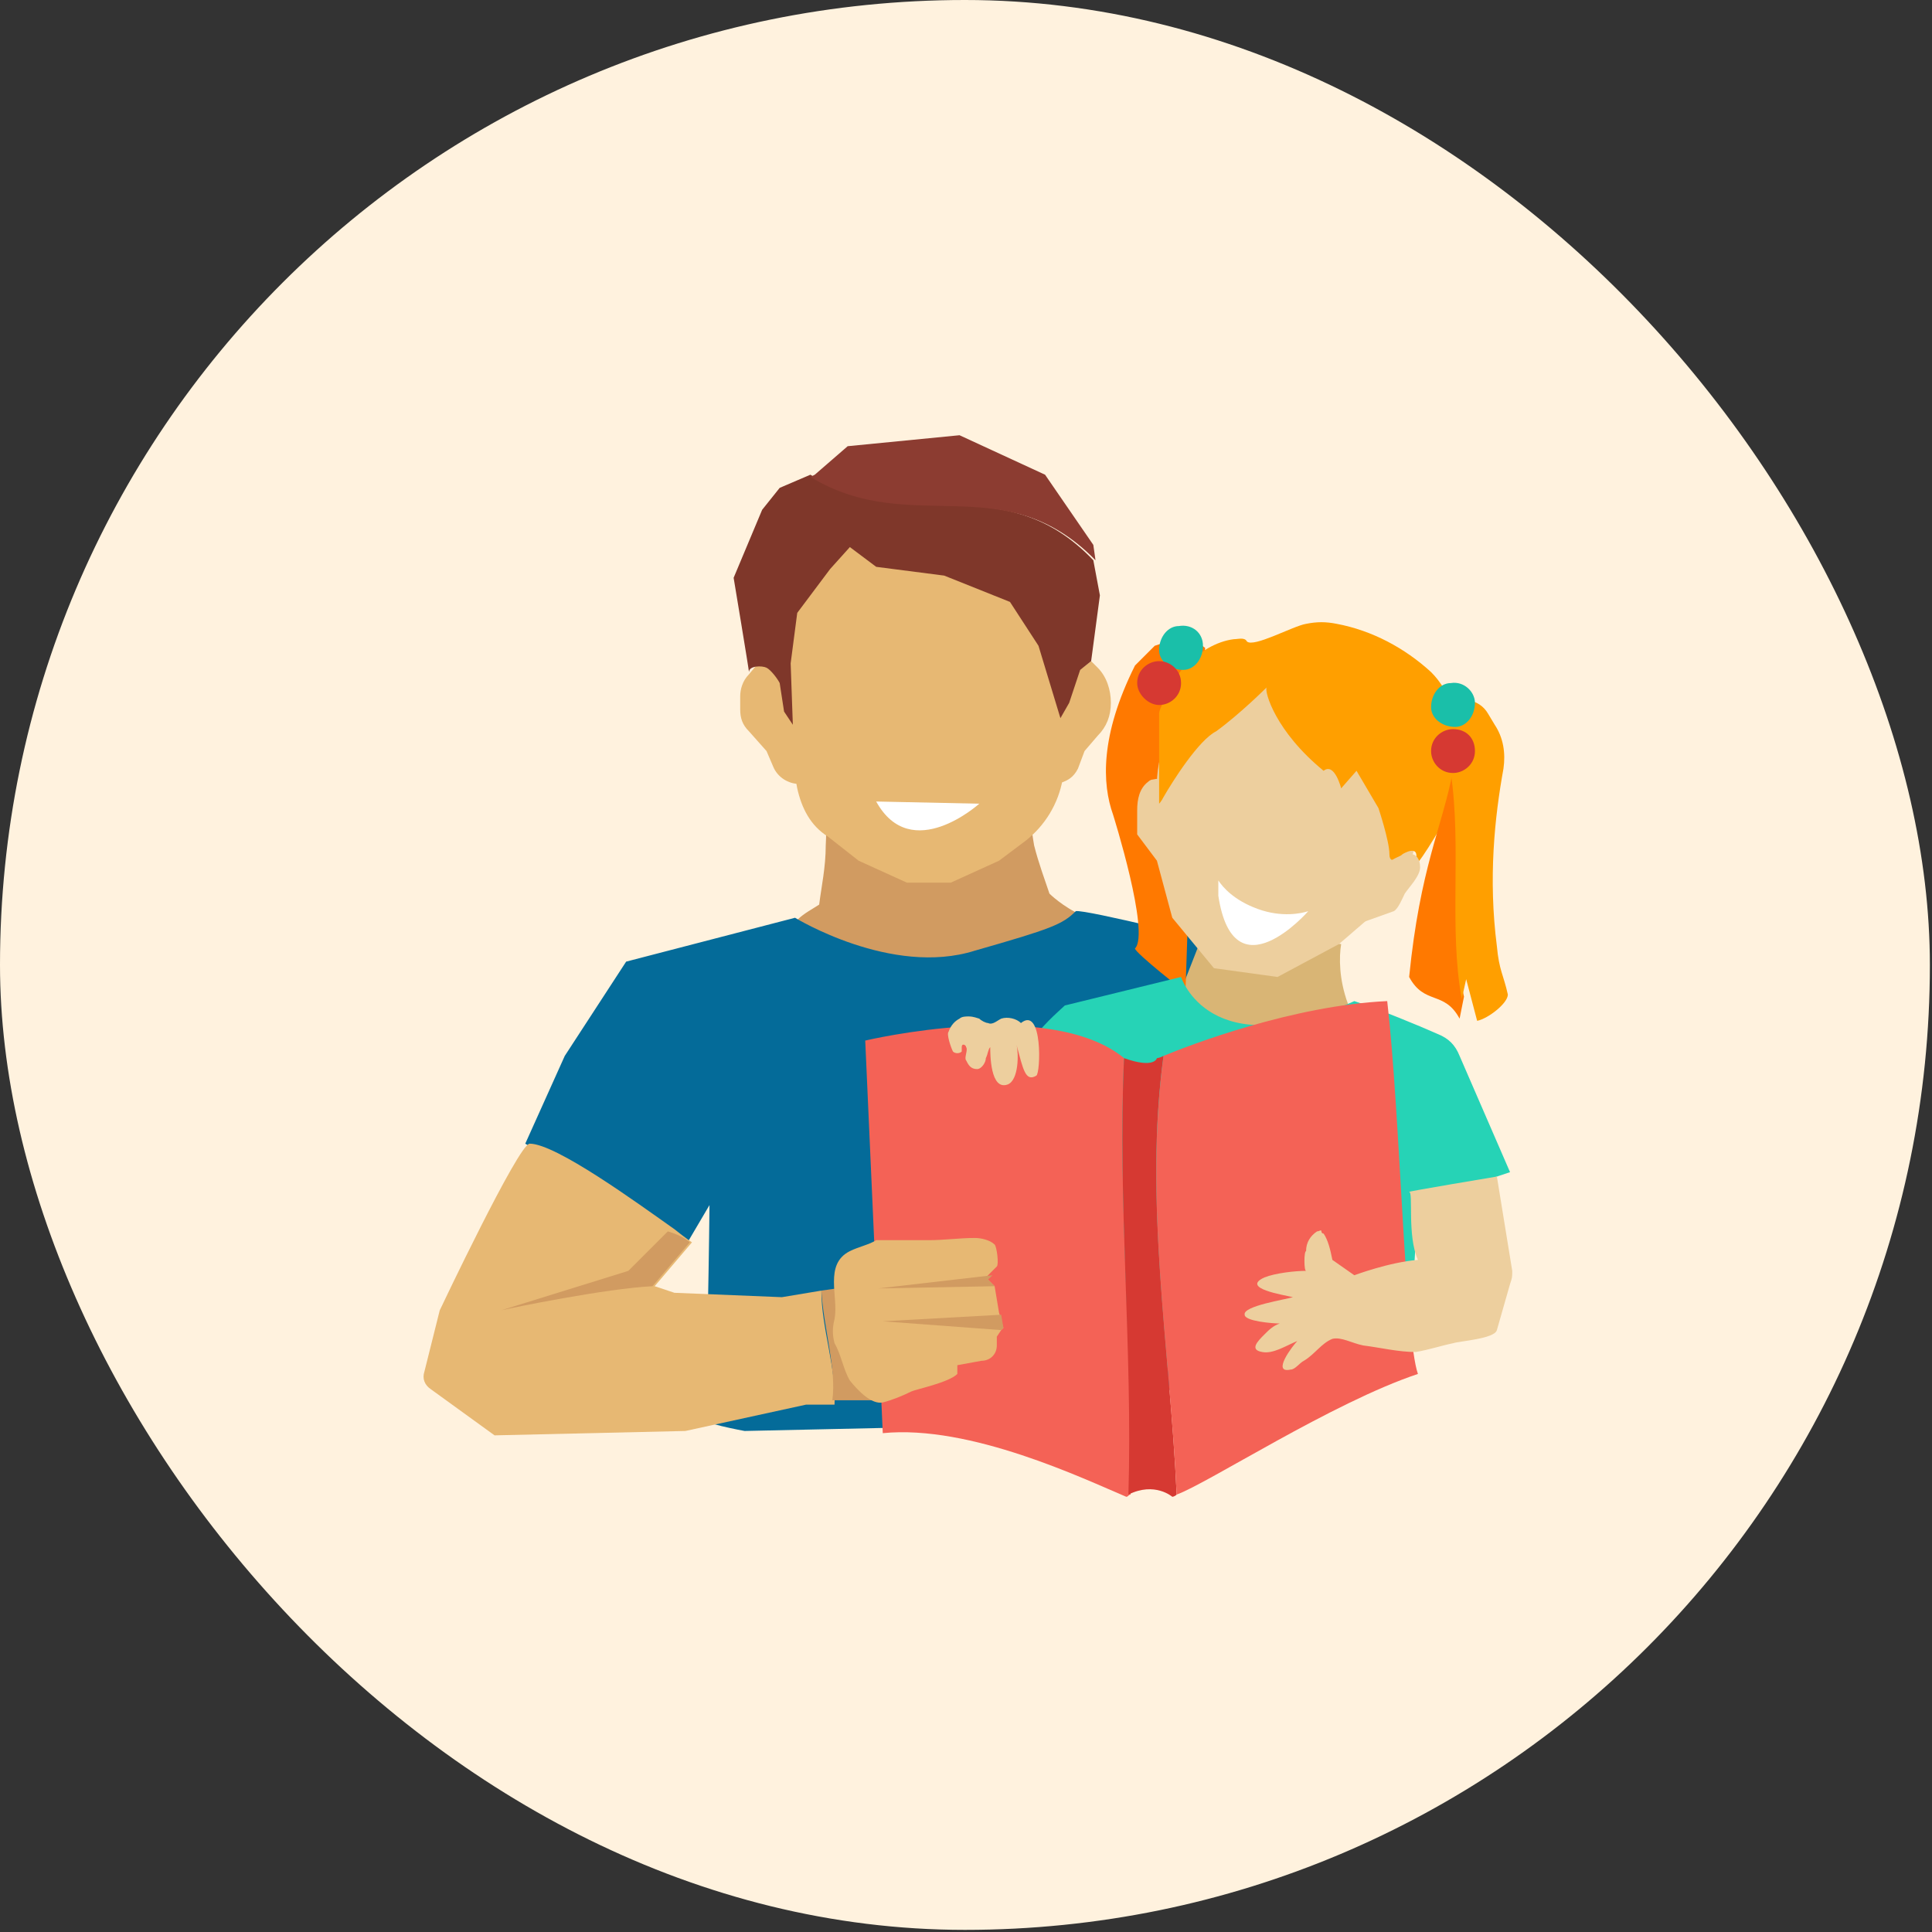 <svg width="182" height="182" viewBox="0 0 182 182" fill="none" xmlns="http://www.w3.org/2000/svg">
<rect x="0" y="0" width="182" height="182" fill="#333333" stroke="none"/>
<g clip-path="url(#clip0_682_8012)">
<path d="M181.8 0H0V181.8H181.8V0Z" fill="#FFF2DE"/>
<path d="M76.754 70.752C77.374 73.025 77.994 75.917 77.787 79.636C77.787 81.703 77.374 83.562 77.168 85.215C76.548 85.628 75.721 86.041 75.102 86.661C75.102 86.661 87.085 95.959 101.961 86.248C100.102 85.421 98.862 84.182 98.862 84.182C98.449 82.942 97.829 81.289 97.416 79.636C96.796 76.124 97.002 73.025 97.416 70.959C90.597 70.752 83.779 70.752 76.754 70.752Z" fill="#D19B61"/>
<path d="M95.35 48.025C94.73 47.818 90.391 48.438 87.498 48.645C84.606 48.231 80.267 47.818 79.647 48.025C78.614 48.231 73.242 57.735 73.242 57.735V64.141L75.102 74.264C75.515 76.124 76.341 77.777 77.994 78.81L80.887 81.083L85.432 83.149H89.564L94.11 81.083L96.589 79.223C98.449 77.777 99.689 75.711 100.102 73.438L101.961 63.934V57.529C101.754 57.942 96.383 48.231 95.35 48.025Z" fill="#E7B873"/>
<path d="M74.481 64.347C74.481 64.554 71.589 62.281 71.589 62.281L70.556 63.521C69.936 64.141 69.73 64.967 69.73 65.587V66.827C69.73 67.653 69.936 68.273 70.556 68.893L72.209 70.752L72.829 72.198C73.242 73.231 74.275 73.851 75.308 73.851L77.994 74.058V66L74.481 64.347Z" fill="#E7B873"/>
<path d="M99.895 64.347C99.895 64.554 102.787 62.281 102.787 62.281L103.407 62.901C104.233 63.727 104.647 64.967 104.647 66.207C104.647 67.447 104.233 68.48 103.407 69.306L102.167 70.752L101.547 72.405C101.134 73.232 100.514 73.645 99.481 73.851L96.589 74.058V66L99.895 64.347Z" fill="#E7B873"/>
<path d="M76.341 44.719L73.449 45.959L71.796 48.025L69.11 54.43C69.11 54.43 70.556 63.108 70.556 63.314C70.556 62.694 71.796 62.694 72.209 62.901C72.622 63.108 73.242 63.934 73.449 64.347L73.862 67.033L74.688 68.273L74.482 62.488L75.102 57.736L78.201 53.603L80.06 51.537L82.54 53.397L88.945 54.223L95.143 56.703L97.829 60.835L99.895 67.653L100.721 66.207L101.754 63.108L102.788 62.281L103.614 56.083L102.994 52.777C94.523 43.893 85.845 50.504 76.341 44.719Z" fill="#7F372A"/>
<path d="M98.449 44.719L90.391 41L79.854 42.033L76.754 44.719L76.341 44.926C85.845 50.711 94.523 43.893 103.201 52.777L102.994 51.331L98.449 44.719Z" fill="#8C3C31"/>
<path d="M74.895 86.455C74.895 86.455 83.986 92.033 91.837 89.554C99.069 87.488 100.102 87.075 101.341 85.835C102.168 85.628 115.391 88.934 115.391 88.934C115.391 88.934 114.151 93.686 114.565 93.686C114.978 93.686 114.978 111.041 114.978 111.661C115.184 112.281 115.184 122.818 115.391 123.025C115.804 123.438 107.953 133.975 107.953 133.975L70.143 134.802C70.143 134.802 65.598 133.975 66.217 133.562C66.631 133.149 66.837 113.521 66.837 113.521L64.771 117.033L49.482 107.736L53.201 99.471L58.986 90.587L74.895 86.455Z" fill="#046B99"/>
<path d="M82.54 75.504L92.25 75.711C92.25 75.711 85.845 81.496 82.54 75.504Z" fill="white"/>
<path d="M126.342 88.934C126.135 90.174 126.135 92.24 126.962 94.512C127.168 95.132 130.474 96.578 130.681 96.992C127.375 97.612 120.97 97.405 117.457 98.025L110.846 95.339L108.78 93.686L111.672 92.24L113.532 87.487L126.342 88.934Z" fill="#D9B575"/>
<path d="M113.532 61.041C112.292 60.008 110.846 60.008 109.4 60.628L108.78 60.834L106.92 62.694C103.614 69.305 103.821 73.851 104.854 76.743C104.854 76.743 108.366 87.901 106.92 89.347C106.92 89.76 111.672 93.479 111.672 93.479L112.499 68.892L113.532 61.041Z" fill="#FF7900"/>
<path d="M108.986 73.851V81.083L110.432 86.454L114.358 91.207L120.349 92.033L126.135 88.934L132.126 83.769L134.399 75.917L125.928 65.793C125.928 65.793 118.49 62.694 117.457 62.901C116.424 63.107 108.986 66.62 108.986 73.851Z" fill="#EDCF9E"/>
<path d="M108.573 73.438C108.366 73.438 108.16 73.644 108.16 73.644C107.333 74.264 107.126 75.297 107.126 76.33C107.126 76.743 107.126 77.363 107.126 77.776C107.126 77.983 107.126 78.396 107.126 78.603L108.986 81.082L110.639 80.049C110.639 78.81 110.639 77.57 110.639 76.124C110.639 75.504 110.845 74.471 110.639 73.851C110.432 73.438 109.399 73.231 108.573 73.438Z" fill="#EDCF9E"/>
<path d="M119.316 64.76C119.11 65.173 120.143 68.892 124.688 72.611C125.721 71.785 126.341 74.264 126.341 74.264L127.788 72.611L129.854 76.124C129.854 76.124 130.887 79.223 130.887 80.463C130.887 81.702 132.126 80.463 132.126 80.463C132.126 80.463 133.779 79.43 133.366 81.082C132.953 82.735 136.052 77.363 136.052 77.363L137.705 69.925C137.085 67.446 136.672 65.173 134.812 63.314C132.333 61.041 129.234 59.388 125.928 58.768C124.895 58.562 124.068 58.562 123.035 58.768C121.796 58.975 118.077 61.041 117.457 60.421C117.25 60.008 116.63 60.215 116.217 60.215C114.564 60.421 112.911 61.454 111.672 62.694C111.052 63.314 110.639 64.14 110.225 64.967C110.019 65.587 109.192 66.62 109.192 67.24V75.71C109.192 75.71 109.399 75.504 109.606 75.091C110.432 73.644 112.911 69.719 114.564 68.892C116.837 67.24 119.316 64.76 119.316 64.76Z" fill="#FF9F00"/>
<path d="M132.953 80.463C133.366 80.463 133.779 80.876 133.779 81.703C133.779 82.529 132.746 83.562 132.333 84.182C132.126 84.595 131.713 85.628 131.3 85.835L128.407 86.868L127.581 85.215C128.407 83.975 129.027 82.736 130.06 81.703C130.68 81.289 132.126 80.256 132.953 80.463Z" fill="#EDCF9E"/>
<path d="M136.878 72.612C135.845 77.983 133.779 81.702 132.746 92.033C134.192 94.719 136.052 93.273 137.498 95.959L137.911 93.892C136.465 87.281 137.911 79.636 136.878 72.612Z" fill="#FF7900"/>
<path d="M139.151 96.165C140.184 95.958 142.044 94.512 142.044 93.686C141.631 91.826 141.217 91.413 141.011 89.14C140.184 82.735 140.804 76.95 141.631 72.405C141.837 70.958 141.631 69.512 140.804 68.272L140.184 67.239C139.358 65.793 137.498 65.587 136.259 66.413L137.085 70.958C136.879 71.578 136.879 72.198 136.672 72.818C137.705 79.843 136.465 87.487 137.705 94.099L138.118 92.239L139.151 96.165Z" fill="#FF9F00"/>
<path d="M113.325 60.834C113.325 62.074 112.498 63.107 111.465 63.107C110.226 63.107 109.192 62.281 109.192 61.248C109.192 60.008 110.019 58.975 111.052 58.975C112.292 58.768 113.325 59.595 113.325 60.834Z" fill="#1ABFA9"/>
<path d="M138.944 66.207C138.944 67.446 138.118 68.479 137.085 68.479C135.845 68.479 134.812 67.653 134.812 66.62C134.812 65.38 135.639 64.347 136.672 64.347C137.911 64.14 138.944 65.174 138.944 66.207Z" fill="#1ABFA9"/>
<path d="M138.944 70.752C138.944 71.992 137.911 72.818 136.878 72.818C135.638 72.818 134.812 71.785 134.812 70.752C134.812 69.512 135.845 68.686 136.878 68.686C138.118 68.686 138.944 69.512 138.944 70.752Z" fill="#D63932"/>
<path d="M111.259 64.347C111.259 65.587 110.226 66.413 109.193 66.413C108.16 66.413 107.126 65.38 107.126 64.347C107.126 63.107 108.16 62.281 109.193 62.281C110.226 62.281 111.259 63.107 111.259 64.347Z" fill="#D63932"/>
<path d="M100.309 94.719L111.259 92.033C111.259 92.033 113.945 100.504 127.582 94.306C130.061 95.132 133.573 96.578 135.433 97.405C136.466 97.818 137.086 98.438 137.499 99.471L142.251 110.421L133.573 113.314L132.747 127.57C132.747 127.57 105.061 129.223 104.648 129.43C104.235 129.636 98.863 123.438 98.863 123.438C97.83 122.198 93.284 117.033 93.284 109.388C93.491 100.091 99.276 95.752 100.309 94.719Z" fill="#26D3B6"/>
<path d="M105.887 99.678C98.862 93.893 81.507 98.025 81.507 98.025L83.16 135.008C91.424 134.182 102.168 139.347 106.094 141C106.3 141 106.3 140.793 106.507 140.793C106.713 127.157 105.267 113.107 105.887 99.678Z" fill="#F46256"/>
<path d="M109.606 99.471C109.193 99.678 108.986 99.678 108.986 99.678C108.986 99.678 108.779 100.711 105.887 99.678C105.267 113.107 106.713 127.157 106.3 140.793C108.779 139.554 110.432 141 110.432 141C110.432 141 110.639 141 110.845 140.793C110.226 126.95 107.746 113.107 109.606 99.471Z" fill="#D63932"/>
<path d="M133.573 129.43C132.333 125.917 131.92 105.049 130.68 94.306C121.796 94.719 112.085 98.438 109.606 99.471C107.746 113.314 110.226 127.157 110.845 140.793C113.738 139.76 125.515 132.116 133.573 129.43Z" fill="#F46256"/>
<path d="M125.515 118.686L127.581 120.132C127.581 120.132 130.887 118.892 133.573 118.686C132.54 116.413 133.16 112.281 132.746 112.281C132.333 112.281 141.011 110.834 141.011 110.834L142.457 119.719C142.457 120.339 142.457 120.339 142.251 120.958L141.011 125.297C140.804 126.124 137.498 126.33 136.879 126.537C135.846 126.744 134.606 127.157 133.366 127.363C131.713 127.363 130.06 126.95 128.408 126.744C127.375 126.537 126.341 125.917 125.515 126.124C124.482 126.537 123.862 127.57 122.829 128.19C122.416 128.396 122.003 129.016 121.589 129.016C119.73 129.429 121.796 126.744 122.209 126.33C121.176 126.744 119.937 127.57 118.904 127.363C117.664 127.157 118.49 126.33 119.11 125.711C119.523 125.297 119.937 124.884 120.556 124.677C119.937 124.677 117.251 124.471 117.251 123.851C117.044 123.025 121.176 122.405 121.796 122.198C120.97 121.991 116.837 121.372 119.11 120.339C120.143 119.925 122.003 119.719 123.036 119.719C122.829 119.719 122.829 117.859 123.036 117.859C123.036 117.033 123.449 116.413 124.069 116C124.275 116 124.482 115.793 124.482 116C124.482 116 124.482 116.206 124.689 116.206C125.102 116.826 125.308 117.653 125.515 118.686Z" fill="#EDCF9E"/>
<path d="M114.771 82.942V84.388C116.218 93.892 123.243 85.835 123.243 85.835C122.623 86.041 120.763 86.454 118.49 85.628C116.218 84.802 115.185 83.562 114.771 82.942Z" fill="white"/>
<path d="M91.217 95.752C91.01 95.752 90.597 95.752 90.391 95.959C89.977 96.165 89.564 96.579 89.358 97.198C89.151 97.405 89.564 98.645 89.771 99.058C89.977 99.264 90.391 99.264 90.597 99.058C90.597 98.851 90.597 98.645 90.597 98.645C90.597 98.231 91.01 98.438 91.01 98.645C91.217 98.851 90.804 99.678 91.01 99.884C91.217 100.298 91.424 100.711 92.043 100.711C92.457 100.711 92.87 100.091 92.87 99.678C93.077 99.264 93.076 98.851 93.283 98.645C93.283 99.264 93.283 102.777 94.936 102.157C95.969 101.744 95.969 99.264 95.763 98.438C96.382 100.711 96.589 101.95 97.622 101.331C98.035 101.124 98.242 94.719 96.176 96.372C95.763 95.959 94.936 95.752 94.316 95.959C93.903 96.165 93.49 96.579 93.077 96.372C92.87 96.372 92.457 96.165 92.25 95.959C91.63 95.752 91.424 95.752 91.217 95.752Z" fill="#EDCF9E"/>
<path d="M77.374 121.579L73.655 122.198L63.531 121.785L61.672 121.165L65.184 117.033C65.184 117.033 64.564 116.62 63.531 115.793C60.019 113.314 52.374 107.736 49.895 107.736C48.862 107.736 41.424 123.438 41.424 123.438L39.977 129.223C39.771 129.843 39.977 130.463 40.597 130.876L46.589 135.215L64.564 134.802L75.928 132.322H78.614C78.82 129.017 77.374 125.091 77.374 121.579Z" fill="#E7B873"/>
<path d="M82.746 129.017L80.267 121.165L77.374 121.579C77.581 125.091 78.821 129.017 78.408 131.909H83.779C85.846 131.083 82.746 129.017 82.746 129.017Z" fill="#D19B61"/>
<path d="M64.978 117.033L61.465 121.165C57.126 121.372 48.035 123.232 47.209 123.438L59.192 119.719L62.911 116C64.358 116.413 64.978 117.033 64.978 117.033Z" fill="#D19B61"/>
<path d="M94.523 125.091L94.316 125.298L93.903 125.918V126.744C93.903 127.57 93.283 128.19 92.457 128.19L90.184 128.604V129.43C89.358 130.256 86.259 130.876 85.845 131.083C85.019 131.496 83.986 131.909 83.159 132.116C82.126 132.322 80.887 131.083 80.06 130.05C79.44 129.017 79.234 127.571 78.614 126.537C78.407 125.711 78.407 125.091 78.614 124.265C79.027 122.199 77.581 119.099 80.06 117.86C80.887 117.447 81.92 117.24 82.54 116.827H87.498C88.945 116.827 90.391 116.62 91.837 116.62C92.457 116.62 93.283 116.827 93.697 117.24C93.903 117.447 94.11 119.099 93.903 119.306L93.283 119.926L92.87 120.339L93.49 120.959L93.697 121.165L94.11 123.645L94.523 125.091Z" fill="#E7B873"/>
<path d="M93.696 121.165L82.746 121.372L93.489 120.132L93.076 120.546L93.696 121.165Z" fill="#D19B61"/>
<path d="M94.523 125.091L94.316 125.298L83.159 124.471L94.316 123.851L94.523 125.091Z" fill="#D19B61"/>
</g>
<defs>
<clipPath id="clip0_682_8012">
<rect width="181.8" height="181.8" rx="90.9" fill="white"/>
</clipPath>
</defs>
</svg>
